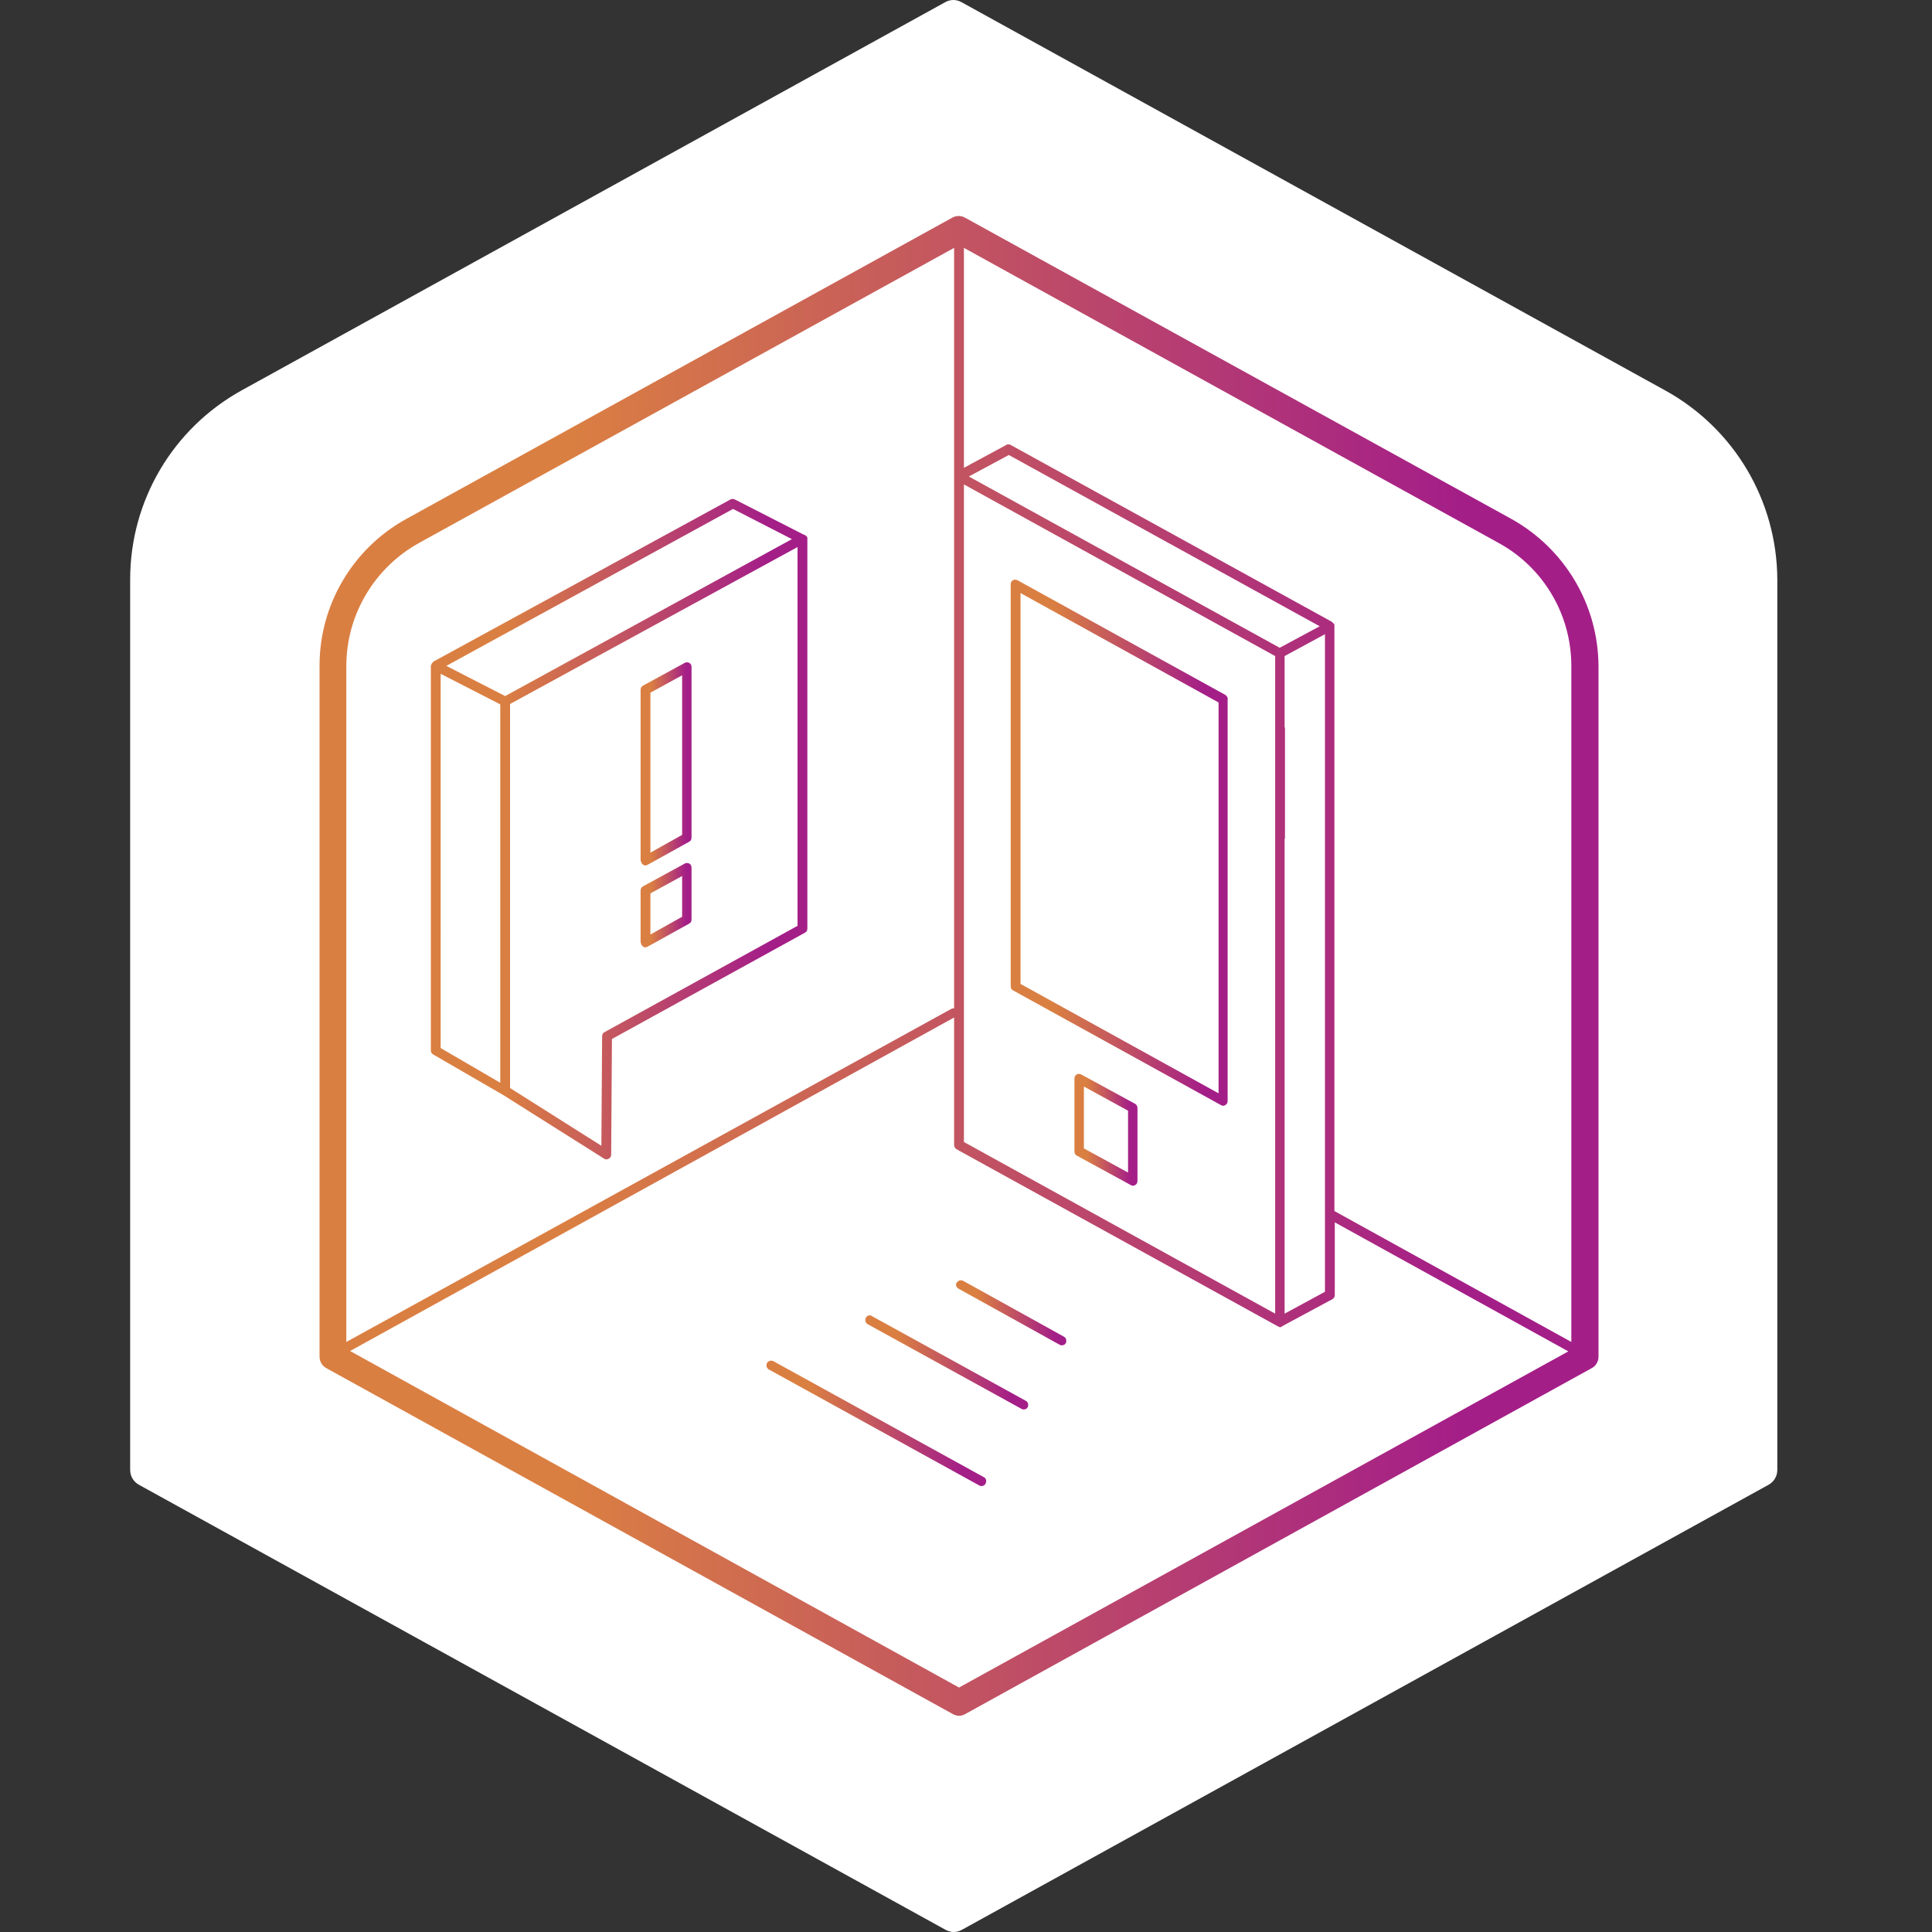 <?xml version="1.0" encoding="utf-8"?>
<!-- Generator: Adobe Illustrator 22.1.0, SVG Export Plug-In . SVG Version: 6.00 Build 0)  -->
<svg version="1.1" id="Capa_1" xmlns="http://www.w3.org/2000/svg" xmlns:xlink="http://www.w3.org/1999/xlink" x="0px" y="0px"
	 viewBox="0 0 512.1 512.1" style="enable-background:new 0 0 512.1 512.1;" xml:space="preserve">
<rect x="0" y="0" width="512.1" height="512.1" fill="#333333" stroke="none"/>
<style type="text/css">
	.st0{fill:#FFFFFF;}
	.st1{fill:url(#SVGID_1_);}
	.st2{fill:url(#SVGID_2_);}
	.st3{fill:url(#SVGID_3_);}
	.st4{fill:url(#SVGID_4_);}
	.st5{fill:url(#SVGID_5_);}
	.st6{fill:url(#SVGID_6_);}
	.st7{fill:url(#SVGID_7_);}
	.st8{fill:url(#SVGID_8_);}
	.st9{fill:url(#SVGID_9_);}
</style>
<path class="st0" d="M441.4,103.5L254.9,0.6c-1.4-0.8-3-0.8-4.4,0L64,103.5c-18.2,10.1-29.5,29.2-29.5,50.1v236c0,1.7,0.9,3.2,2.4,4
	l213.7,117.9c0.7,0.4,1.5,0.6,2.2,0.6c0.8,0,1.5-0.2,2.2-0.6l213.7-117.9c1.5-0.8,2.4-2.3,2.4-4v-236
	C471,132.7,459.7,113.6,441.4,103.5z"/>
<g>
	
		<linearGradient id="SVGID_1_" gradientUnits="userSpaceOnUse" x1="114.264" y1="294.162" x2="213.987" y2="294.162" gradientTransform="matrix(1 0 0 -1 0 514)">
		<stop  offset="0.195" style="stop-color:#DA7F42"/>
		<stop  offset="0.892" style="stop-color:#A41E88"/>
	</linearGradient>
	<path class="st1" d="M115,279.6l18.3,10.6l26.8,16.9c0.2,0.2,0.5,0.2,0.7,0.2c0.2,0,0.4-0.1,0.6-0.2c0.4-0.2,0.6-0.6,0.6-1.1
		l0.2-30.6l51.2-28.2c0.4-0.2,0.6-0.6,0.6-1.1V142.9c0,0,0,0,0-0.1s0-0.2,0-0.2v-0.1c0-0.1-0.1-0.2-0.1-0.2l0,0
		c-0.1-0.1-0.1-0.2-0.2-0.2l-0.1-0.1c-0.1-0.1-0.1-0.1-0.2-0.2c0,0,0,0-0.1,0l0,0c0,0,0,0-0.1,0l-18.4-9.4c-0.4-0.2-0.9-0.2-1.2,0
		L115,175.3l0,0c-0.1,0.1-0.2,0.1-0.2,0.2l-0.1,0.1c-0.1,0.1-0.1,0.1-0.2,0.2c0,0,0,0.1-0.1,0.1c0,0,0,0,0,0.1
		c-0.1,0.2-0.2,0.4-0.2,0.5l0,0v102.1C114.3,279,114.5,279.4,115,279.6z M116.8,178.6l15.8,8.1V287l-15.8-9.2V178.6z M211.4,245.4
		l-51.2,28.2c-0.4,0.2-0.6,0.6-0.6,1.1l-0.2,29l-24.2-15.3V186.6l76.2-41.6V245.4z M194.3,134.9l15.6,8l-76,41.6l-15.6-8
		L194.3,134.9z"/>
	
		<linearGradient id="SVGID_2_" gradientUnits="userSpaceOnUse" x1="267.887" y1="290.618" x2="325.45" y2="290.618" gradientTransform="matrix(1 0 0 -1 0 514)">
		<stop  offset="0.195" style="stop-color:#DA7F42"/>
		<stop  offset="0.892" style="stop-color:#A41E88"/>
	</linearGradient>
	<path class="st2" d="M324.8,184.2l-55.1-30.4c-0.4-0.2-0.9-0.2-1.2,0c-0.4,0.2-0.6,0.6-0.6,1.1v106.5c0,0.5,0.2,0.9,0.6,1.1
		l55.1,30.4c0.2,0.1,0.4,0.2,0.6,0.2c0.2,0,0.5-0.1,0.6-0.2c0.4-0.2,0.6-0.6,0.6-1.1V185.4C325.5,184.9,325.2,184.5,324.8,184.2z
		 M323,289.8l-52.5-29V157.2l52.5,29V289.8z"/>
	
		<linearGradient id="SVGID_3_" gradientUnits="userSpaceOnUse" x1="284.696" y1="214.622" x2="301.515" y2="214.622" gradientTransform="matrix(1 0 0 -1 0 514)">
		<stop  offset="0.195" style="stop-color:#DA7F42"/>
		<stop  offset="0.892" style="stop-color:#A41E88"/>
	</linearGradient>
	<path class="st3" d="M300.9,292.6l-14.3-7.8c-0.4-0.2-0.9-0.2-1.2,0c-0.4,0.2-0.6,0.6-0.6,1.1v19.3c0,0.5,0.2,0.9,0.6,1.1l14.3,7.8
		c0.2,0.1,0.4,0.2,0.6,0.2c0.2,0,0.5-0.1,0.6-0.2c0.4-0.2,0.6-0.6,0.6-1.1v-19.3C301.5,293.3,301.3,292.8,300.9,292.6z M299,310.8
		l-11.7-6.4V288l11.7,6.4V310.8z"/>
	
		<linearGradient id="SVGID_4_" gradientUnits="userSpaceOnUse" x1="84.751" y1="257.95" x2="423.685" y2="257.95" gradientTransform="matrix(1 0 0 -1 0 514)">
		<stop  offset="0.195" style="stop-color:#DA7F42"/>
		<stop  offset="0.892" style="stop-color:#A41E88"/>
	</linearGradient>
	<path class="st4" d="M400.7,137.6L255.8,57.7c-1.1-0.6-2.3-0.6-3.4,0l-144.8,79.9c-14.1,7.8-22.9,22.7-22.9,38.8v183.2
		c0,1.3,0.7,2.5,1.9,3.1l165.9,91.6c0.5,0.3,1.2,0.5,1.7,0.5c0.6,0,1.2-0.2,1.7-0.5l165.9-91.6c1.2-0.6,1.9-1.8,1.9-3.1V176.5
		C423.6,160.3,414.8,145.5,400.7,137.6z M267.4,120.6l82.4,45.4l-10.6,5.7l-82.4-45.4L267.4,120.6z M340.5,222.5
		c0-0.1,0.1-0.2,0.1-0.4v-29c0-0.2,0-0.2-0.1-0.4v-18.8l10.7-5.8v174.3l-10.7,5.8V222.5z M255.5,128.4l82.5,45.5v174.3l-82.5-45.5
		L255.5,128.4L255.5,128.4z M253.5,304.6l85.1,46.9c0.1,0,0.1,0.1,0.2,0.1s0.1,0,0.2,0.1c0.1,0,0.2,0.1,0.3,0.1l0,0
		c0.1,0,0.2,0,0.3-0.1c0,0,0.1,0,0.1-0.1c0.1,0,0.2,0,0.2-0.1l13.2-7.1c0.4-0.2,0.7-0.6,0.7-1.1V324l61.9,34.2l-161.5,89.1
		L92.8,358.1l160.1-88.4v33.7C252.9,303.9,253.1,304.3,253.5,304.6z M397.2,143.9c11.9,6.5,19.3,19,19.3,32.6v179.2L353.7,321V166
		c0,0,0,0,0-0.1c0-0.1,0-0.2,0-0.2c0,0,0,0,0-0.1c0-0.1-0.1-0.2-0.1-0.2l0,0c0,0,0-0.1-0.1-0.1c-0.1-0.1-0.1-0.2-0.2-0.2l-0.1-0.1
		c-0.1-0.1-0.2-0.1-0.2-0.2l0,0L268,118l0,0c-0.1,0-0.1,0-0.2-0.1c0,0-0.1,0-0.1-0.1h-0.1c-0.1,0-0.1,0-0.2,0s-0.1,0-0.2,0
		c-0.1,0-0.1,0-0.2,0s-0.1,0-0.2,0H267H267c-0.1,0-0.1,0-0.2,0.1l0,0l-11.3,6.1V65.7L397.2,143.9z M111.1,143.9l141.8-78.2v60.1
		c0,0.1,0,0.2,0,0.3c0,0.1,0,0.2,0,0.2c0,0,0,0,0,0.1v140.9c-0.3-0.1-0.5,0-0.9,0.2L91.8,355.7V176.5
		C91.8,163,99.2,150.5,111.1,143.9z"/>
	
		<linearGradient id="SVGID_5_" gradientUnits="userSpaceOnUse" x1="203.208" y1="136.706" x2="261.398" y2="136.706" gradientTransform="matrix(1 0 0 -1 0 514)">
		<stop  offset="0.195" style="stop-color:#DA7F42"/>
		<stop  offset="0.892" style="stop-color:#A41E88"/>
	</linearGradient>
	<path class="st5" d="M260.7,391.5l-55.7-30.7c-0.6-0.3-1.4-0.1-1.7,0.5c-0.3,0.6-0.1,1.4,0.5,1.7l55.7,30.7
		c0.2,0.1,0.4,0.2,0.6,0.2c0.5,0,0.9-0.2,1.1-0.6C261.6,392.6,261.4,391.8,260.7,391.5z"/>
	
		<linearGradient id="SVGID_6_" gradientUnits="userSpaceOnUse" x1="229.381" y1="152.885" x2="272.632" y2="152.885" gradientTransform="matrix(1 0 0 -1 0 514)">
		<stop  offset="0.195" style="stop-color:#DA7F42"/>
		<stop  offset="0.892" style="stop-color:#A41E88"/>
	</linearGradient>
	<path class="st6" d="M229.5,349.3c-0.3,0.6-0.1,1.4,0.5,1.7l40.7,22.4c0.2,0.1,0.4,0.2,0.6,0.2c0.5,0,0.9-0.2,1.1-0.6
		c0.3-0.6,0.1-1.4-0.5-1.7l-40.7-22.4C230.6,348.4,229.8,348.7,229.5,349.3z"/>
	
		<linearGradient id="SVGID_7_" gradientUnits="userSpaceOnUse" x1="253.407" y1="166.102" x2="282.628" y2="166.102" gradientTransform="matrix(1 0 0 -1 0 514)">
		<stop  offset="0.195" style="stop-color:#DA7F42"/>
		<stop  offset="0.892" style="stop-color:#A41E88"/>
	</linearGradient>
	<path class="st7" d="M254.1,341.6l26.7,14.8c0.2,0.1,0.4,0.2,0.6,0.2c0.5,0,0.9-0.2,1.1-0.6c0.3-0.6,0.1-1.4-0.5-1.7l-26.7-14.8
		c-0.6-0.3-1.4-0.1-1.7,0.5C253.2,340.4,253.4,341.2,254.1,341.6z"/>
	
		<linearGradient id="SVGID_8_" gradientUnits="userSpaceOnUse" x1="169.869" y1="311.51" x2="183.382" y2="311.51" gradientTransform="matrix(1 0 0 -1 0 514)">
		<stop  offset="0.195" style="stop-color:#DA7F42"/>
		<stop  offset="0.892" style="stop-color:#A41E88"/>
	</linearGradient>
	<path class="st8" d="M170.5,229.2c0.2,0.2,0.4,0.2,0.6,0.2s0.4-0.1,0.6-0.2l11-6.1c0.4-0.2,0.6-0.6,0.6-1.1v-45.2
		c0-0.5-0.2-0.9-0.6-1.1c-0.4-0.2-0.9-0.2-1.2,0l-11,6c-0.4,0.2-0.7,0.6-0.7,1.1v45.2C169.9,228.5,170.1,229,170.5,229.2z
		 M172.4,183.6l8.4-4.6v42.3l-8.4,4.7V183.6z"/>
	
		<linearGradient id="SVGID_9_" gradientUnits="userSpaceOnUse" x1="169.869" y1="274.075" x2="183.382" y2="274.075" gradientTransform="matrix(1 0 0 -1 0 514)">
		<stop  offset="0.195" style="stop-color:#DA7F42"/>
		<stop  offset="0.892" style="stop-color:#A41E88"/>
	</linearGradient>
	<path class="st9" d="M170.5,250.9c0.2,0.2,0.4,0.2,0.6,0.2s0.4-0.1,0.6-0.2l11-6.1c0.4-0.2,0.6-0.6,0.6-1.1v-13.7
		c0-0.5-0.2-0.9-0.6-1.1c-0.4-0.2-0.9-0.2-1.2,0l-11,6c-0.4,0.2-0.7,0.6-0.7,1.1v13.7C169.9,250.2,170.1,250.7,170.5,250.9z
		 M172.4,236.8l8.4-4.6V243l-8.4,4.7V236.8z"/>
</g>
</svg>
